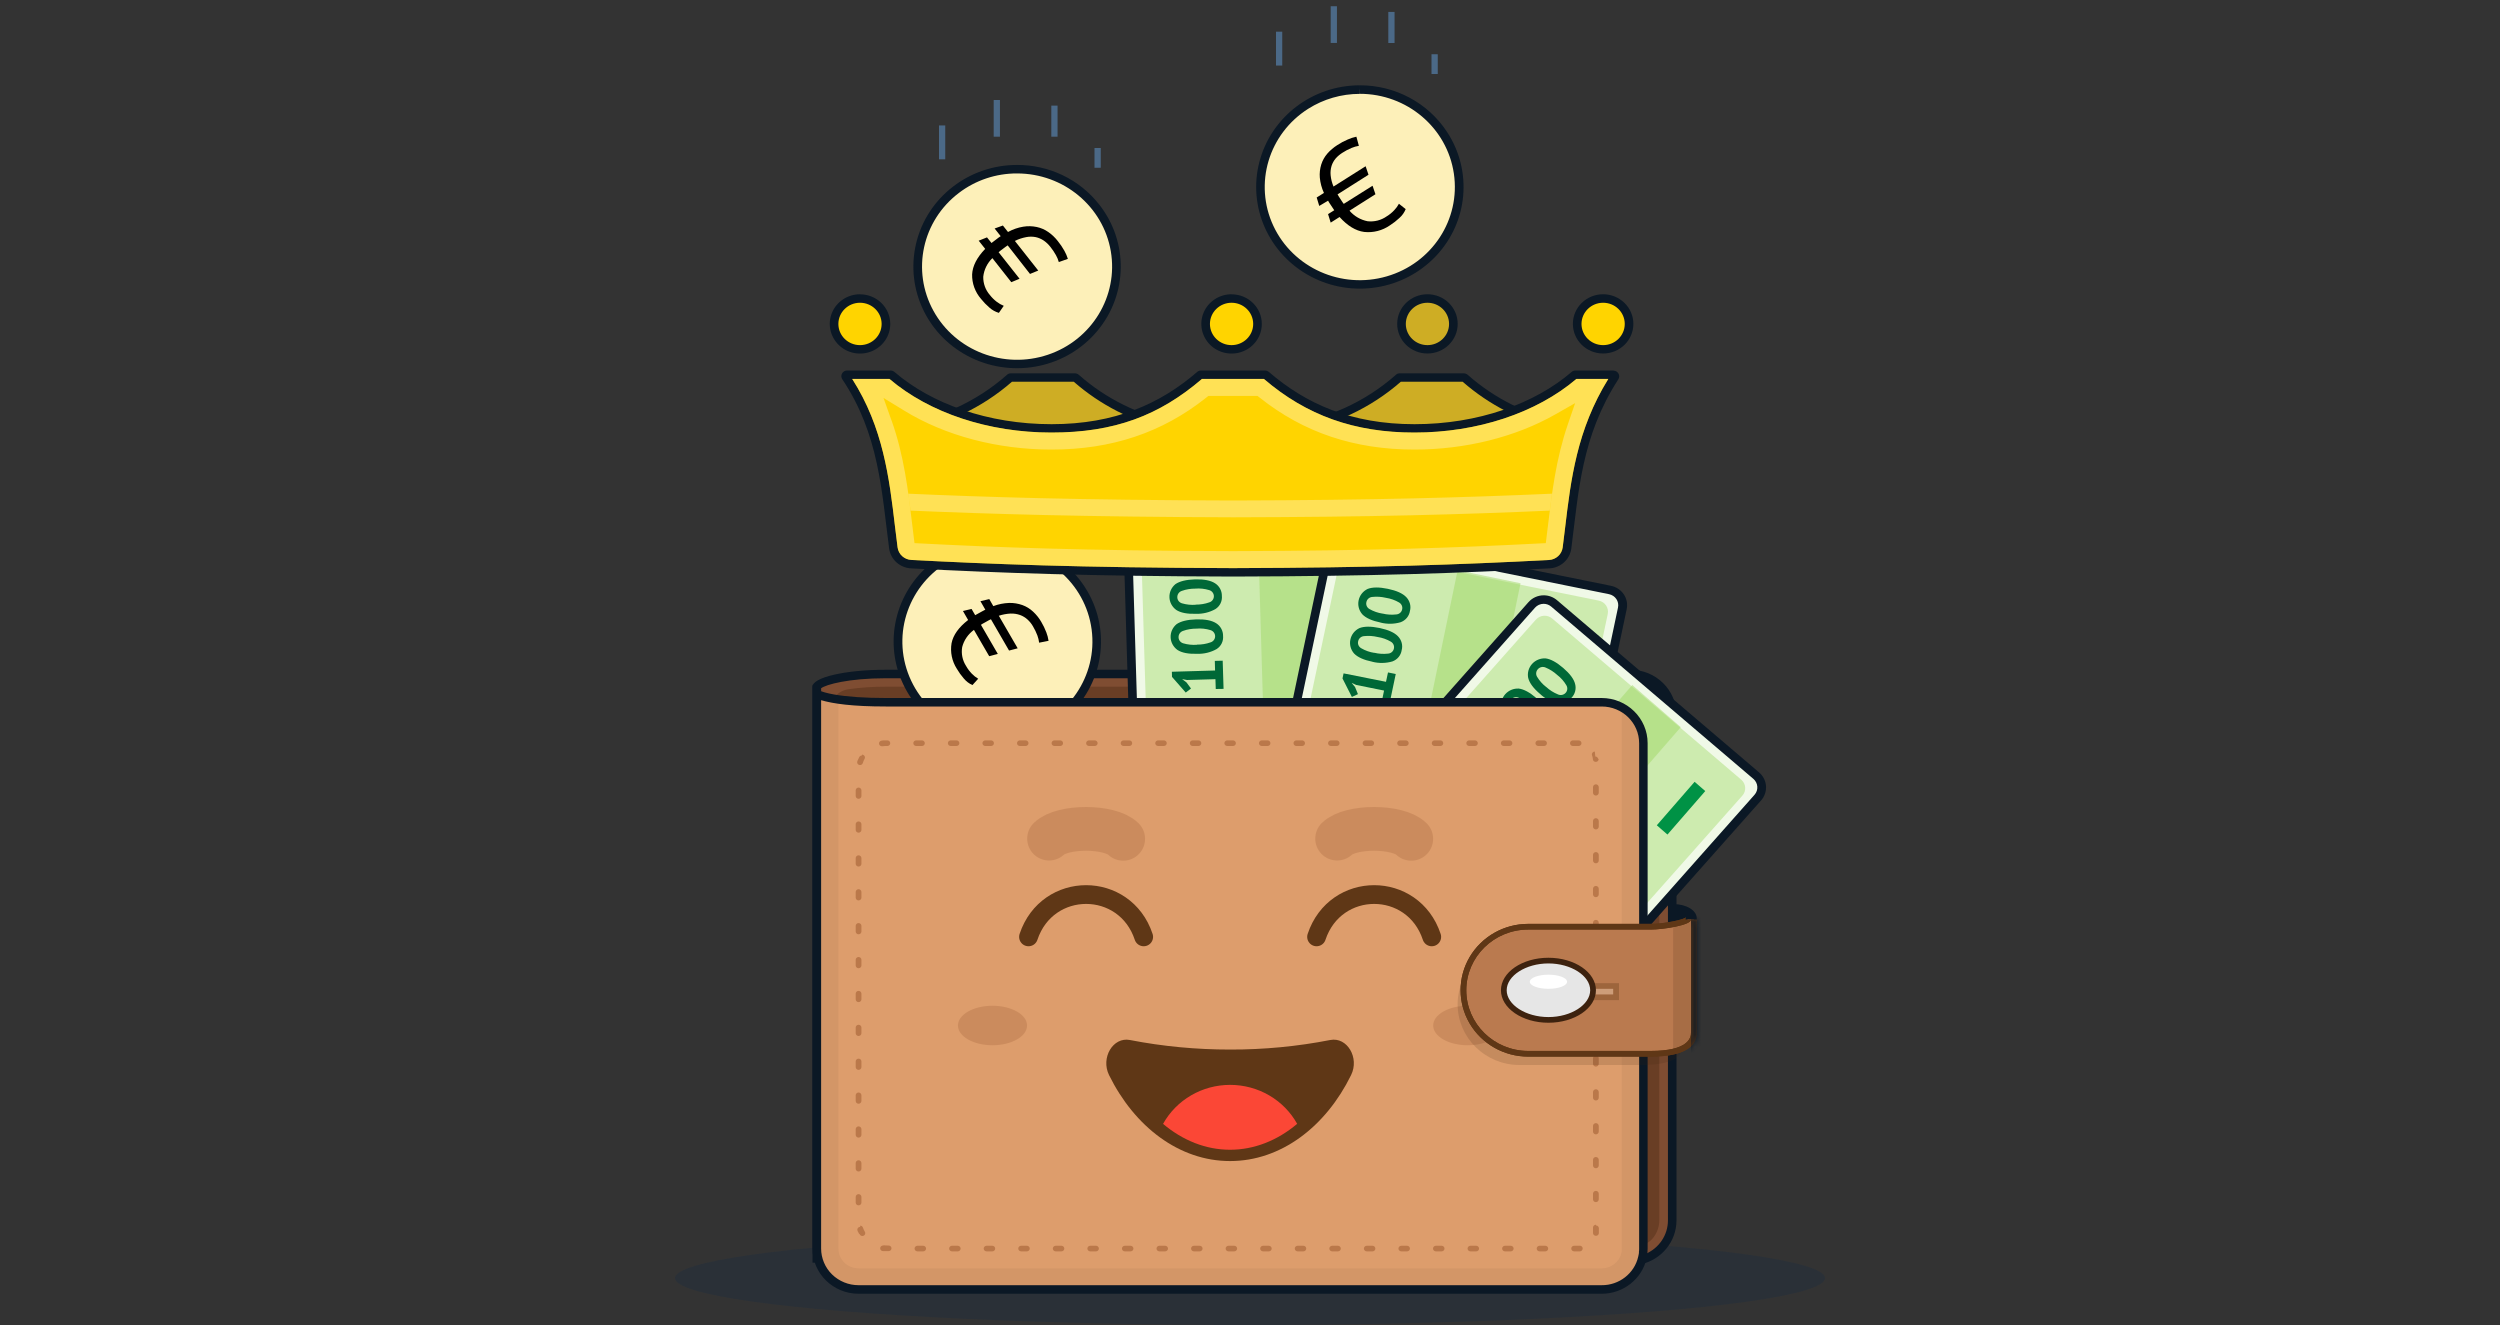 <?xml version="1.0" encoding="UTF-8"?><svg id="a" xmlns="http://www.w3.org/2000/svg" width="400" height="212" xmlns:xlink="http://www.w3.org/1999/xlink" viewBox="0 0 400 212"><rect x="0" y="0" width="400" height="212" fill="#333333" stroke="none"/><defs><mask id="bo" x="233.69" y="146.01" width="38.71" height="23.04" maskUnits="userSpaceOnUse"><g id="bp"><path id="bq" d="M270.56,147.14v18.07c0,.87-.46,2.94-6.45,2.94h-19.59c-5.47,0-9.91-4.35-9.91-9.71s4.44-9.71,9.91-9.71h19.59c2.04,0,6.45-.71,6.45-1.58ZM269.77,146.77c-.46.42-3.59,1.05-5.66,1.05h-19.59c-3.87,0-7.44,2.02-9.38,5.31-1.93,3.28-1.93,7.33,0,10.62,1.93,3.28,5.51,5.31,9.38,5.31h19.59c6.09,0,7.37-2.09,7.37-3.84v-18.07h-1.84c0-.14.04-.27.13-.37Z" style="fill:#fff; fill-rule:evenodd;"/></g></mask></defs><g id="b"><g id="c"><ellipse id="d" cx="200" cy="204.5" rx="92" ry="7.5" style="fill:rgba(28,44,63,.35);"/><g id="e"><path id="f" d="M267.79,144.66h-18.43v4.52h18.43c2.04,0,3.69-1.01,3.69-2.26s-1.65-2.26-3.69-2.26Z" style="fill:#0b1825;"/><path id="g" d="M130.69,201.35v-91.48c.12-.69,4.15-2.03,11.02-2.03h119.17c3.69,0,6.68,2.93,6.68,6.55v80.86c.01,2.7-1.68,5.13-4.25,6.1h-132.62Z" style="fill:#7f4d32;"/><path id="h" d="M260.88,108.52c3.31,0,5.99,2.63,5.99,5.87v80.86c.01,2.37-1.45,4.52-3.69,5.42h-131.8v-90.55c.77-.59,4.39-1.6,10.33-1.6h119.17ZM260.88,107.16h-119.17c-6.47,0-11.71,1.22-11.71,2.71v92.16h132.58c0,.09-.03.18-.06.26,3.35-.75,5.72-3.67,5.72-7.04v-80.86c0-3.99-3.3-7.23-7.37-7.23Z" style="fill:#0b1825;"/><g id="i" style="opacity:.3;"><path id="j" d="M136.27,198.64c-1.55,0-2.81-1.23-2.81-2.76v-82.22c0-1.36,1.02-2.51,2.39-2.71,1.94-.28,3.9-.41,5.87-.4h115.67c4.1,0,7.42,3.26,7.42,7.27v77.42c0,.94-.35,1.85-.99,2.56-.52.54-1.25.85-2.01.83h-125.53Z" style="fill:#361a06;"/><path id="k" d="M257.38,111.23c3.71,0,6.73,2.95,6.73,6.6v77.43c0,.78-.29,1.52-.81,2.11-.39.4-.93.62-1.49.61h-125.53c-1.17,0-2.12-.93-2.12-2.08v-82.22c0-1.03.76-1.9,1.8-2.06,1.91-.27,3.83-.4,5.76-.38h115.67,0ZM257.38,109.87h-115.67c-2-.01-4.01.13-5.99.41-1.7.26-2.95,1.7-2.95,3.39v82.22c0,1.9,1.57,3.43,3.5,3.43h125.53c.96.02,1.88-.37,2.53-1.06.75-.83,1.16-1.91,1.16-3.02v-77.43c0-2.11-.85-4.13-2.38-5.62-1.52-1.49-3.58-2.33-5.74-2.33h0Z" style="fill:#361a06;"/></g><g id="l"><path id="m" d="M185.61,175.47c-1.37,0-2.5-1.07-2.53-2.41l-2.55-84.42c-.04-1.37,1.06-2.52,2.46-2.56l42.91-1.24c1.37,0,2.5,1.07,2.53,2.41l2.55,84.44c.04,1.37-1.06,2.51-2.46,2.56l-42.91,1.22Z" style="fill:#f0f9e7;"/><path id="n" d="M225.91,85.48c1,0,1.81.78,1.84,1.75l2.55,84.44c.01.48-.17.94-.5,1.29-.34.35-.8.55-1.29.57l-42.86,1.24h-.06c-1,0-1.81-.78-1.84-1.75l-2.55-84.44c-.01-.48.17-.94.5-1.29.34-.35.8-.55,1.29-.57l42.86-1.24h.06ZM225.91,84.13h-.1l-42.86,1.24c-1.78.05-3.18,1.51-3.13,3.25l2.55,84.44c.05,1.71,1.48,3.07,3.23,3.07h.1l42.86-1.24c1.78-.05,3.18-1.51,3.13-3.25l-2.55-84.44c-.05-1.71-1.48-3.07-3.23-3.07Z" style="fill:#0b1825;"/><g id="o" style="opacity:.5;"><path d="M206.09,130.44c5.7.03,10.32,4.54,10.38,10.12.07,5.59-4.45,10.19-10.14,10.35h-.25c-5.7-.03-10.32-4.54-10.39-10.12-.07-5.59,4.45-10.19,10.14-10.36h.26ZM206.08,129.09h-.29c-6.46.17-11.58,5.4-11.5,11.73.08,6.33,5.32,11.43,11.78,11.46h.29c6.46-.17,11.58-5.4,11.5-11.73-.08-6.33-5.32-11.43-11.78-11.46Z" style="fill:#009245;"/><path d="M204.55,145.4v-.94c-.62-.07-1.21-.25-1.77-.52-.46-.22-.87-.53-1.22-.9-.32-.36-.57-.77-.72-1.22-.16-.47-.24-.96-.25-1.46-.02-.45,0-.91.06-1.36.05-.33.13-.66.24-.98l1.06.31c-.11.26-.18.54-.22.82-.05.38-.07.76-.06,1.14,0,.33.07.66.18.98.11.31.28.6.5.84.25.27.54.49.88.65.41.2.85.33,1.3.4l-.1-4.27.99.23.1,4.12c.09,0,.18,0,.28,0h.8c.08,0,.16,0,.24,0l-.09-3.82.99.23.08,3.46c.82-.12,1.57-.51,2.12-1.1.47-.6.71-1.36.65-2.11,0-.37-.06-.73-.16-1.08-.08-.29-.21-.57-.36-.83l.92-.33c.25.33.43.71.51,1.12.1.45.16.9.17,1.36.07,1.02-.24,2.03-.88,2.85-.61.74-1.6,1.22-2.94,1.45l.03,1.18-.99-.25v-.82h-1.03c-.1,0-.19,0-.29,0l.03,1.11-1.02-.26Z" style="fill:#009245;"/></g><path id="p" d="M182.65,89.92l.83,27.56,43.76-1.27-.83-27.56c-.01-.48-.22-.93-.58-1.26-.36-.33-.83-.51-1.32-.49l-40.09,1.16c-1.01.04-1.8.87-1.77,1.87Z" style="fill:#cdebaf;"/><rect id="q" x="201.77" y="87.41" width="10.49" height="29.36" transform="translate(-2.92 6.15) rotate(-1.69)" style="fill:#a0d967; isolation:isolate; opacity:.5;"/><rect id="r" x="186.34" y="165.6" width="41.02" height="1.81" transform="translate(-4.82 6.17) rotate(-1.69)" style="fill:#cdebaf;"/><polygon id="s" points="194.52 110.24 194.47 108.67 189.92 108.8 189.14 108.66 189.83 109.18 190.56 110.16 189.72 110.81 187.52 108.3 187.5 107.48 194.41 107.28 194.37 105.74 195.63 105.71 195.77 110.22 194.52 110.24" style="fill:#006837;"/><path id="t" d="M191.56,104.61c-1.41.04-2.47-.16-3.17-.62-.66-.48-1.07-1.23-1.09-2.03-.03-.81.33-1.58.96-2.1.67-.46,1.71-.72,3.14-.76,1.43-.04,2.49.17,3.19.62.7.44,1.11,1.21,1.1,2.02.08.84-.31,1.65-1.03,2.11-.94.53-2.01.79-3.1.76ZM191.52,103.14c.74,0,1.47-.11,2.16-.36.44-.13.74-.53.74-.98s-.3-.85-.74-.98c-.72-.22-1.49-.31-2.24-.24-.73,0-1.46.11-2.14.36-.45.14-.75.56-.73,1.03,0,.44.31.83.74.96.72.21,1.47.29,2.21.23Z" style="fill:#006837;"/><path id="u" d="M191.37,98.21c-1.41.04-2.47-.16-3.17-.62-.66-.48-1.07-1.23-1.09-2.03-.03-.81.33-1.58.96-2.1.67-.46,1.71-.72,3.14-.76s2.49.17,3.19.62c.7.44,1.11,1.21,1.1,2.02.08.84-.31,1.65-1.03,2.11-.94.53-2.01.79-3.1.76ZM191.32,96.74c.74,0,1.47-.11,2.16-.36.44-.13.74-.53.74-.98s-.3-.85-.74-.98c-.72-.22-1.49-.31-2.24-.24-.73,0-1.46.11-2.14.36-.45.14-.75.56-.73,1.03,0,.44.31.83.74.96.72.21,1.47.29,2.21.23Z" style="fill:#006837;"/><rect id="v" x="219.48" y="92.06" width="2.26" height="9.22" transform="translate(-2.75 6.55) rotate(-1.69)" style="fill:#009245;"/><path id="w" d="M239.63,182.05c-.17,0-.35-.02-.52-.05l-41.96-8.51c-1.37-.28-2.25-1.59-1.97-2.94l17.46-82.72c.28-1.34,1.62-2.21,3-1.93l41.97,8.51c1.37.28,2.25,1.59,1.97,2.94l-17.46,82.72c-.25,1.15-1.28,1.98-2.48,1.98Z" style="fill:#f0f9e7;"/><path id="x" d="M215.11,86.52c.13,0,.25.01.37.04l41.97,8.51c.48.1.9.38,1.17.78.27.4.36.89.26,1.36l-17.46,82.72c-.1.47-.38.88-.79,1.15-.41.26-.91.36-1.39.26l-41.97-8.51c-.48-.1-.9-.38-1.17-.78-.27-.4-.36-.89-.26-1.36l17.46-82.72c.18-.84.93-1.44,1.8-1.44h0ZM215.11,85.16c-1.53,0-2.85,1.05-3.16,2.52l-17.43,82.72c-.36,1.71.76,3.38,2.51,3.74l41.97,8.51c1.74.35,3.45-.75,3.81-2.46l17.46-82.72c.36-1.71-.76-3.38-2.51-3.74l-41.97-8.51c-.22-.04-.43-.07-.65-.07h-.02Z" style="fill:#0b1825;"/><g id="y" style="opacity:.5;"><path d="M225.18,132.67v1.36c4,0,7.65,2.22,9.4,5.75,1.75,3.52,1.31,7.71-1.16,10.8-2.46,3.09-6.5,4.53-10.41,3.71-5.64-1.18-9.24-6.62-8.04-12.15,1.04-4.71,5.28-8.08,10.2-8.11v-1.36h0ZM225.18,132.67c-6.3,0-11.49,4.83-11.83,10.99-.33,6.16,4.31,11.5,10.57,12.16,6.26.65,11.95-3.62,12.94-9.71.99-6.09-3.05-11.89-9.21-13.18-.81-.17-1.64-.26-2.47-.26Z" style="fill:#009245;"/><path d="M222.59,148.51l.2-.9c-.58-.21-1.12-.51-1.6-.9-.39-.33-.72-.72-.97-1.17-.23-.42-.36-.88-.41-1.36-.04-.49-.01-.99.1-1.47.09-.44.22-.87.38-1.28.12-.32.28-.62.46-.9l.96.53c-.17.23-.3.48-.41.75-.14.35-.25.72-.33,1.09-.07.33-.09.66-.06.99.03.33.13.65.29.94.18.32.42.6.7.83.35.28.75.52,1.17.69l.92-4.18.92.45-.88,4.03c.09.03.18.05.27.07l.53.11.25.05c.08.02.16.03.24.04l.81-3.74.92.45-.73,3.38c.82.07,1.64-.14,2.33-.59.61-.48,1.01-1.16,1.13-1.91.08-.36.11-.72.1-1.09-.01-.31-.06-.61-.16-.9l.99-.1c.17.38.24.79.23,1.2,0,.46-.06.91-.16,1.36-.17,1.01-.72,1.93-1.53,2.57-.77.58-1.85.83-3.23.75l-.25,1.16-.92-.45.18-.8-.73-.15-.28-.06c-.09-.02-.19-.04-.28-.07l-.24,1.08-.91-.47Z" style="fill:#009245;"/></g><path id="z" d="M214.38,89.55l-5.7,26.99,42.86,8.69,5.7-26.99c.1-.47,0-.96-.26-1.36-.27-.4-.69-.68-1.17-.78l-39.26-7.96c-.99-.19-1.96.44-2.16,1.4Z" style="fill:#cdebaf;"/><rect id="aa" x="220.24" y="101.8" width="29.95" height="10.28" transform="translate(82.84 315.61) rotate(-78.31)" style="fill:#a0d967; isolation:isolate; opacity:.5;"/><rect id="ab" x="218.94" y="149.46" width="1.84" height="40.21" transform="translate(9.27 350.5) rotate(-78.31)" style="fill:#cdebaf;"/><polygon id="ac" points="221.13 112.03 221.45 110.49 216.99 109.59 216.26 109.26 216.81 109.93 217.27 111.06 216.3 111.51 214.8 108.55 214.97 107.74 221.76 109.09 222.08 107.59 223.32 107.84 222.39 112.26 221.13 112.03" style="fill:#006837;"/><path id="ad" d="M219.59,105.88c-1.38-.28-2.36-.72-2.94-1.32-.54-.62-.76-1.44-.59-2.23.16-.79.69-1.47,1.44-1.83.76-.3,1.83-.31,3.23-.02,1.39.29,2.38.73,2.95,1.33.57.59.8,1.43.59,2.21-.12.83-.69,1.52-1.49,1.81-1.03.3-2.13.32-3.18.06ZM219.89,104.44c.71.18,1.46.22,2.19.14.46-.03.84-.35.94-.79.11-.44-.09-.89-.48-1.12-.65-.38-1.37-.64-2.12-.75-.71-.17-1.44-.22-2.17-.14-.47.03-.87.38-.95.84-.1.43.1.88.5,1.1.65.38,1.36.63,2.1.74h0Z" style="fill:#006837;"/><path id="ae" d="M220.91,99.61c-1.38-.28-2.36-.72-2.94-1.32-.54-.62-.76-1.44-.59-2.23.16-.79.69-1.47,1.44-1.83.76-.3,1.83-.31,3.23-.02,1.39.29,2.38.73,2.95,1.33.57.59.8,1.43.59,2.21-.12.83-.7,1.52-1.5,1.81-1.03.3-2.13.32-3.18.06ZM221.21,98.17c.71.18,1.46.22,2.19.14.46-.03.84-.35.94-.79.11-.44-.09-.89-.48-1.12-.65-.38-1.37-.64-2.12-.75-.71-.17-1.44-.22-2.17-.14-.47.03-.87.38-.95.84-.1.43.1.88.5,1.1.65.37,1.36.62,2.1.73Z" style="fill:#006837;"/><rect id="af" x="245.1" y="103.62" width="9.22" height="2.26" transform="translate(96.54 328.05) rotate(-78.31)" style="fill:#009245;"/><path id="ag" d="M222.8,192.21c-.61,0-1.2-.22-1.66-.61l-32.34-27.56c-1.05-.9-1.17-2.47-.25-3.51l56.54-63.77c.44-.5,1.07-.8,1.74-.85.67-.05,1.33.17,1.84.6l32.34,27.56c.51.43.82,1.04.87,1.7.05.66-.18,1.31-.62,1.8l-56.54,63.77c-.48.54-1.18.85-1.91.85Z" style="fill:#f0f9e7;"/><path id="ah" d="M246.99,96.61c.44,0,.87.16,1.21.45l32.34,27.56c.77.66.85,1.8.18,2.55l-56.54,63.75c-.67.75-1.83.83-2.6.18l-32.34-27.56c-.77-.66-.85-1.8-.18-2.55l56.54-63.76c.35-.39.85-.62,1.38-.62h0ZM246.99,95.25c-.93,0-1.82.4-2.43,1.09l-56.54,63.75c-.56.63-.84,1.46-.78,2.3.06.84.46,1.62,1.1,2.17l32.34,27.56c.65.55,1.49.83,2.34.77.85-.06,1.65-.45,2.21-1.08l56.55-63.75c.56-.63.84-1.46.78-2.3s-.46-1.62-1.1-2.17l-32.34-27.56c-.59-.5-1.34-.78-2.12-.78h-.01Z" style="fill:#0b1825;"/><g id="ai" style="opacity:.5;"><path d="M227.85,141.79c4.92,0,9.18,3.36,10.22,8.08,1.04,4.72-1.42,9.5-5.91,11.49s-9.78.64-12.71-3.24c-2.93-3.88-2.69-9.24.56-12.86,1.98-2.21,4.83-3.47,7.83-3.47ZM227.85,140.43c-5.72,0-10.62,4-11.65,9.51-1.03,5.51,2.11,10.96,7.46,12.94,5.35,1.98,11.37-.07,14.32-4.87,2.95-4.8,1.97-10.98-2.32-14.68-2.16-1.86-4.93-2.89-7.81-2.89Z" style="fill:#009245;"/><path d="M223.45,154.48l.63-.7c-.4-.46-.71-.99-.92-1.56-.18-.48-.27-.98-.26-1.49.01-.48.12-.94.32-1.38.21-.45.49-.87.82-1.24.3-.34.62-.65.97-.94.26-.21.55-.4.85-.56l.56.93c-.26.12-.51.27-.73.45-.3.24-.58.51-.83.8-.23.25-.41.53-.55.84-.14.3-.21.62-.22.95,0,.36.06.72.19,1.06.16.41.37.8.64,1.16l2.88-3.21.57.83-2.77,3.09c.06.07.13.13.2.19l.41.35.19.16c.06.05.12.1.19.14l2.57-2.87.57.83-2.33,2.59c.68.45,1.49.66,2.3.6.77-.13,1.46-.53,1.94-1.12.25-.27.46-.58.63-.9.14-.27.25-.56.31-.85l.92.38c-.04.41-.18.81-.4,1.16-.23.39-.5.76-.81,1.11-.65.8-1.59,1.34-2.62,1.51-.96.13-2.02-.17-3.17-.9l-.8.9-.54-.84.55-.61-.56-.48-.21-.19c-.07-.06-.14-.13-.2-.19l-.74.84-.56-.84Z" style="fill:#009245;"/></g><path id="aj" d="M245.74,99.14l-18.43,20.78,33.04,28.16,18.43-20.78c.67-.75.59-1.89-.18-2.55l-30.25-25.79c-.37-.32-.85-.47-1.34-.44-.49.03-.94.26-1.26.62Z" style="fill:#cdebaf;"/><rect id="ak" x="240.25" y="119.13" width="29.95" height="10.28" transform="translate(-6.01 235.37) rotate(-49)" style="fill:#a0d967; isolation:isolate; opacity:.5;"/><rect id="al" x="209.64" y="151.4" width="1.84" height="40.21" transform="translate(-57.01 217.9) rotate(-49)" style="fill:#cdebaf;"/><polygon id="am" points="240.4 121.96 241.45 120.78 238.02 117.85 237.56 117.22 237.71 118.06 237.57 119.28 236.5 119.19 236.62 115.88 237.17 115.26 242.41 119.72 243.44 118.56 244.4 119.37 241.38 122.77 240.4 121.96" style="fill:#006837;"/><path id="an" d="M242.13,115.86c-1.07-.9-1.7-1.76-1.9-2.57-.16-.79.07-1.61.61-2.22s1.34-.94,2.16-.9c.81.1,1.76.61,2.83,1.53s1.72,1.78,1.91,2.58c.21.79-.02,1.62-.59,2.21-.52.67-1.37,1-2.21.87-1.06-.24-2.03-.76-2.81-1.5ZM243.11,114.76c.54.5,1.16.89,1.84,1.17.42.21.92.12,1.24-.21s.38-.83.14-1.23c-.38-.65-.88-1.21-1.48-1.67-.54-.49-1.16-.89-1.84-1.17-.43-.2-.94-.09-1.25.27-.3.33-.35.82-.12,1.2.38.63.87,1.19,1.46,1.64h0Z" style="fill:#006837;"/><path id="ao" d="M246.41,111.03c-1.07-.9-1.7-1.76-1.9-2.57-.16-.79.07-1.61.61-2.22.54-.61,1.34-.94,2.16-.9.81.1,1.76.61,2.83,1.53s1.72,1.78,1.91,2.58c.21.79-.02,1.62-.59,2.21-.52.67-1.37,1-2.21.87-1.06-.24-2.03-.76-2.81-1.5ZM247.4,109.92c.54.5,1.16.89,1.84,1.17.42.21.92.12,1.24-.21s.38-.83.14-1.23c-.38-.65-.88-1.21-1.48-1.67-.54-.49-1.16-.89-1.84-1.17-.43-.2-.94-.09-1.25.27-.3.33-.35.82-.12,1.2.38.63.87,1.19,1.46,1.64Z" style="fill:#006837;"/><rect id="ap" x="264.35" y="128.18" width="9.22" height="2.26" transform="translate(-5.08 247.46) rotate(-49)" style="fill:#009245;"/></g><g id="aq"><path id="ar" d="M159.59,118.25c-8,0-14.76-5.8-15.79-13.57-1.04-7.77,3.97-15.09,11.7-17.1,7.73-2.01,15.78,1.92,18.8,9.18,3.02,7.26.08,15.59-6.87,19.45-2.39,1.33-5.09,2.03-7.83,2.03Z" style="fill:#fdf0b9;"/><path id="as" d="M159.56,86.38v1.36c7.64-.01,14.11,5.54,15.1,12.97s-3.79,14.43-11.18,16.35-15.08-1.83-17.97-8.77c-2.89-6.94-.08-14.9,6.56-18.6,2.28-1.27,4.87-1.94,7.49-1.95v-1.36ZM159.56,86.38c-7.5,0-14.06,4.94-16.01,12.04-1.95,7.1,1.2,14.59,7.68,18.29,6.48,3.69,14.68,2.67,20.01-2.5,5.33-5.17,6.46-13.2,2.76-19.59-2.94-5.11-8.46-8.26-14.44-8.24Z" style="fill:#0b1825;"/><path id="at" d="M158.27,95.83l.66,1.15c.81-.31,1.67-.48,2.53-.51.72-.02,1.44.1,2.12.34.64.23,1.22.59,1.71,1.05.51.47.95,1.02,1.3,1.62.32.54.6,1.11.82,1.69.17.44.29.89.36,1.36l-1.51.3c-.05-.4-.14-.79-.28-1.16-.19-.5-.42-.98-.7-1.45-.23-.41-.53-.78-.88-1.1-.34-.31-.75-.56-1.19-.72-.49-.17-1-.25-1.52-.23-.64.03-1.27.15-1.88.35l3.02,5.21-1.38.36-2.9-5.01c-.12.05-.23.1-.35.17l-.66.37-.31.17c-.1.05-.19.11-.28.18l2.7,4.66-1.38.36-2.44-4.21c-.93.68-1.6,1.65-1.88,2.75-.18,1.05.04,2.13.63,3.04.25.45.56.86.92,1.23.3.31.64.58,1.01.8l-.92,1.01c-.54-.24-1.01-.6-1.38-1.05-.42-.48-.8-1.01-1.12-1.56-.78-1.22-1.08-2.67-.84-4.09.26-1.31,1.15-2.55,2.65-3.71l-.83-1.44,1.38-.33.58,1,.92-.51.35-.19c.12-.06.23-.12.35-.18l-.78-1.36,1.39-.33Z"/></g><path id="au" d="M137.37,206.32c-3.69,0-6.68-2.93-6.68-6.55v-88.75c2.27,1.07,6.91,1.36,11.02,1.36h114.56c3.68,0,6.66,2.92,6.68,6.53v80.86c0,.19,0,.38-.03.56v.17c0,.15-.04.29-.06.45s-.04.2-.06.31c-.7,2.98-3.41,5.08-6.53,5.06h-118.9Z" style="fill:#dd9d6c;"/><path id="av" d="M131.38,112.03c1.88.56,5.03,1.01,10.33,1.01h114.56c3.31,0,5.99,2.63,5.99,5.87v80.86c0,.18,0,.36-.03.5v.16c0,.12-.04.25-.06.37-.02.12-.04.19-.06.28-.61,2.67-3.05,4.57-5.84,4.55h-118.9c-1.59,0-3.11-.62-4.24-1.72-1.12-1.1-1.75-2.6-1.75-4.15v-87.74ZM130,109.42v90.35c0,3.99,3.3,7.23,7.37,7.23h118.9c3.43,0,6.41-2.33,7.18-5.61.03-.11.05-.23.07-.34.02-.11.06-.31.07-.45v-.19c0-.21.03-.41.03-.62v-80.88c0-3.99-3.3-7.23-7.37-7.23h-114.54c-6.47,0-11.71-.76-11.71-2.26Z" style="fill:#0b1825;"/><g id="aw" style="opacity:.05;"><path id="ax" d="M137.37,205.64c-3.31,0-5.99-2.63-5.99-5.87v-87.74c.9.26,1.83.44,2.77.56v87.19c0,1.75,1.44,3.16,3.23,3.16h118.9c1.5,0,2.8-1.01,3.14-2.44,0-.05.02-.11.03-.17,0-.06,0-.09.03-.16v-86.21c1.73,1.07,2.79,2.94,2.79,4.95v80.86c0,.17,0,.34-.03.51v.14c0,.14-.04.27-.06.39s-.04.18-.06.28c-.62,2.68-3.05,4.57-5.85,4.55h-118.9Z"/></g><path id="ay" d="M252.58,118.46h-.92c-.25,0-.46.2-.46.45s.21.45.46.45h.92c.25,0,.46-.2.46-.45s-.21-.45-.46-.45ZM247.05,118.46h-.92c-.25,0-.46.2-.46.45s.21.45.46.45h.92c.25,0,.46-.2.46-.45s-.21-.45-.46-.45ZM241.52,118.46h-.92c-.25,0-.46.2-.46.45s.21.45.46.45h.92c.25,0,.46-.2.46-.45s-.21-.45-.46-.45ZM235.99,118.46h-.92c-.25,0-.46.2-.46.45s.21.45.46.45h.92c.25,0,.46-.2.46-.45s-.21-.45-.46-.45ZM230.46,118.46h-.92c-.25,0-.46.2-.46.45s.21.45.46.45h.92c.25,0,.46-.2.46-.45s-.21-.45-.46-.45ZM224.93,118.46h-.92c-.25,0-.46.2-.46.45s.21.45.46.45h.92c.25,0,.46-.2.46-.45s-.21-.45-.46-.45ZM219.4,118.46h-.92c-.25,0-.46.2-.46.45s.21.45.46.45h.92c.25,0,.46-.2.46-.45s-.21-.45-.46-.45ZM213.87,118.46h-.92c-.25,0-.46.2-.46.45s.21.45.46.45h.92c.25,0,.46-.2.46-.45s-.21-.45-.46-.45ZM208.34,118.46h-.92c-.25,0-.46.2-.46.45s.21.45.46.45h.92c.25,0,.46-.2.46-.45s-.21-.45-.46-.45ZM202.81,118.46h-.92c-.25,0-.46.2-.46.45s.21.45.46.45h.92c.25,0,.46-.2.46-.45s-.21-.45-.46-.45ZM197.28,118.46h-.92c-.25,0-.46.2-.46.45s.21.45.46.45h.92c.25,0,.46-.2.46-.45s-.21-.45-.46-.45ZM191.75,118.46h-.92c-.25,0-.46.2-.46.45s.21.45.46.45h.92c.25,0,.46-.2.46-.45s-.21-.45-.46-.45ZM186.22,118.46h-.92c-.25,0-.46.2-.46.45s.21.45.46.45h.92c.25,0,.46-.2.46-.45s-.21-.45-.46-.45ZM180.69,118.46h-.92c-.25,0-.46.2-.46.45s.21.45.46.45h.92c.25,0,.46-.2.46-.45s-.21-.45-.46-.45ZM175.16,118.46h-.92c-.25,0-.46.2-.46.45s.21.45.46.45h.92c.25,0,.46-.2.46-.45s-.21-.45-.46-.45ZM169.63,118.46h-.92c-.25,0-.46.2-.46.45s.21.45.46.45h.92c.25,0,.46-.2.46-.45s-.21-.45-.46-.45ZM164.1,118.46h-.92c-.25,0-.46.2-.46.45s.21.45.46.45h.92c.25,0,.46-.2.46-.45s-.21-.45-.46-.45ZM158.57,118.46h-.92c-.25,0-.46.2-.46.45s.21.45.46.45h.92c.25,0,.46-.2.46-.45s-.21-.45-.46-.45ZM153.04,118.46h-.92c-.25,0-.46.2-.46.45s.21.45.46.45h.92c.25,0,.46-.2.46-.45s-.21-.45-.46-.45ZM147.51,118.46h-.92c-.25,0-.46.2-.46.45s.21.45.46.45h.92c.25,0,.46-.2.46-.45s-.21-.45-.46-.45ZM141.98,118.46h-.66l-.26.04c-.25.02-.44.24-.42.49.02.25.25.43.5.41h.08c.25-.04.5-.05.76-.04.25,0,.46-.2.46-.45s-.21-.45-.46-.45ZM137.89,120.89c-.17,0-.33.09-.41.24-.09.17-.17.34-.24.51v.03h-.03v.03l-.04.11c-.05.16-.02.33.09.45.11.12.28.17.45.14.16-.04.29-.16.34-.32.07-.24.17-.46.29-.68.07-.14.07-.31-.02-.44s-.23-.22-.39-.22l-.05.15ZM137.37,126.01c-.25,0-.46.2-.46.45v.9c0,.25.21.45.46.45s.46-.2.46-.45v-.9c0-.25-.21-.45-.46-.45ZM137.37,131.43c-.25,0-.46.2-.46.45v.9c0,.25.21.45.46.45s.46-.2.46-.45v-.9c0-.25-.21-.45-.46-.45ZM137.37,136.85c-.25,0-.46.2-.46.45v.9c0,.25.21.45.46.45s.46-.2.46-.45v-.9c0-.25-.21-.45-.46-.45ZM137.37,142.27c-.25,0-.46.2-.46.45v.9c0,.25.21.45.46.45s.46-.2.46-.45v-.9c0-.25-.21-.45-.46-.45ZM137.37,147.69c-.25,0-.46.2-.46.45v.9c0,.25.21.45.46.45s.46-.2.46-.45v-.9c0-.25-.21-.45-.46-.45ZM137.37,153.12c-.25,0-.46.2-.46.45v.9c0,.25.21.45.46.45s.46-.2.46-.45v-.9c0-.25-.21-.45-.46-.45ZM137.37,158.54c-.25,0-.46.2-.46.45v.9c0,.25.21.45.46.45s.46-.2.46-.45v-.9c0-.25-.21-.45-.46-.45ZM137.37,163.96c-.25,0-.46.2-.46.45v.9c0,.25.21.45.46.45s.46-.2.46-.45v-.9c0-.25-.21-.45-.46-.45ZM137.37,169.38c-.25,0-.46.2-.46.45v.9c0,.25.21.45.46.45s.46-.2.46-.45v-.9c0-.25-.21-.45-.46-.45ZM137.37,174.8c-.25,0-.46.2-.46.45v.9c0,.25.21.45.46.45s.46-.2.46-.45v-.9c0-.25-.21-.45-.46-.45ZM137.37,180.22c-.25,0-.46.2-.46.45v.9c0,.25.21.45.46.45s.46-.2.46-.45v-.9c0-.25-.21-.45-.46-.45ZM137.37,185.64c-.25,0-.46.2-.46.45v.9c0,.25.21.45.46.45s.46-.2.46-.45v-.9c0-.25-.21-.45-.46-.45ZM137.37,191.06c-.25,0-.46.2-.46.45v.9c0,.25.21.45.46.45s.46-.2.46-.45v-.9c0-.25-.21-.45-.46-.45ZM137.63,196.3c-.15,0-.29.07-.37.19-.09.12-.11.27-.06.41l.07.19h.02c.05.11.1.23.16.33h.06l.06.1c.08.15.23.24.4.24.17,0,.33-.09.41-.23.08-.14.08-.32-.01-.46-.12-.21-.23-.44-.31-.67-.06-.18-.24-.3-.43-.3v.19ZM141.32,199.28c-.25-.02-.48.17-.49.42-.02.25.17.47.43.48h.92c.25,0,.46-.2.46-.45s-.21-.45-.46-.45h-.19c-.2,0-.39-.01-.59-.04l-.07.04ZM147.71,199.32h-.92c-.25,0-.46.2-.46.45s.21.45.46.45h.92c.25,0,.46-.2.46-.45s-.21-.45-.46-.45ZM153.24,199.32h-.92c-.25,0-.46.2-.46.45s.21.45.46.45h.92c.25,0,.46-.2.46-.45s-.21-.45-.46-.45ZM158.77,199.32h-.92c-.25,0-.46.2-.46.45s.21.45.46.45h.92c.25,0,.46-.2.46-.45s-.21-.45-.46-.45ZM164.3,199.32h-.92c-.25,0-.46.2-.46.45s.21.45.46.45h.92c.25,0,.46-.2.46-.45s-.21-.45-.46-.45ZM169.83,199.32h-.92c-.25,0-.46.2-.46.45s.21.45.46.45h.92c.25,0,.46-.2.46-.45s-.21-.45-.46-.45ZM175.36,199.32h-.92c-.25,0-.46.2-.46.45s.21.45.46.45h.92c.25,0,.46-.2.46-.45s-.21-.45-.46-.45ZM180.89,199.32h-.92c-.25,0-.46.2-.46.45s.21.45.46.45h.92c.25,0,.46-.2.46-.45s-.21-.45-.46-.45ZM186.42,199.32h-.92c-.25,0-.46.2-.46.45s.21.45.46.45h.92c.25,0,.46-.2.46-.45s-.21-.45-.46-.45ZM191.95,199.32h-.92c-.25,0-.46.2-.46.45s.21.45.46.45h.92c.25,0,.46-.2.46-.45s-.21-.45-.46-.45ZM197.48,199.32h-.92c-.25,0-.46.2-.46.45s.21.45.46.45h.92c.25,0,.46-.2.46-.45s-.21-.45-.46-.45ZM203.01,199.32h-.92c-.25,0-.46.2-.46.45s.21.45.46.45h.92c.25,0,.46-.2.46-.45s-.21-.45-.46-.45ZM208.54,199.32h-.92c-.25,0-.46.2-.46.45s.21.45.46.45h.92c.25,0,.46-.2.46-.45s-.21-.45-.46-.45ZM214.07,199.32h-.92c-.25,0-.46.2-.46.45s.21.45.46.45h.92c.25,0,.46-.2.46-.45s-.21-.45-.46-.45ZM219.6,199.32h-.92c-.25,0-.46.2-.46.45s.21.45.46.45h.92c.25,0,.46-.2.46-.45s-.21-.45-.46-.45ZM225.13,199.32h-.92c-.25,0-.46.2-.46.45s.21.45.46.45h.92c.25,0,.46-.2.46-.45s-.21-.45-.46-.45ZM230.66,199.32h-.92c-.25,0-.46.2-.46.45s.21.45.46.45h.92c.25,0,.46-.2.46-.45s-.21-.45-.46-.45ZM236.19,199.32h-.92c-.25,0-.46.2-.46.45s.21.45.46.45h.92c.25,0,.46-.2.46-.45s-.21-.45-.46-.45ZM241.72,199.32h-.92c-.25,0-.46.2-.46.45s.21.45.46.45h.92c.25,0,.46-.2.46-.45s-.21-.45-.46-.45ZM247.25,199.32h-.92c-.25,0-.46.2-.46.45s.21.45.46.45h.92c.25,0,.46-.2.46-.45s-.21-.45-.46-.45ZM252.75,199.32h-.89c-.25,0-.46.2-.46.45s.21.45.46.45h.92c.25,0,.45-.22.45-.47,0-.25-.22-.45-.47-.44ZM255.34,195.96c-.25,0-.46.2-.46.45v.83c-.01.12.03.24.11.33s.19.15.32.16h.05c.24,0,.44-.18.46-.42v-.79c0-.25-.21-.45-.46-.45v-.11ZM255.34,190.54c-.25,0-.46.2-.46.45v.9c0,.25.21.45.46.45s.46-.2.46-.45v-.9c0-.25-.21-.45-.46-.45ZM255.34,185.12c-.25,0-.46.2-.46.45v.9c0,.25.21.45.46.45s.46-.2.46-.45v-.9c0-.25-.21-.45-.46-.45ZM255.34,179.7c-.25,0-.46.2-.46.45v.9c0,.25.21.45.46.45s.46-.2.46-.45v-.9c0-.25-.21-.45-.46-.45ZM255.34,174.28c-.25,0-.46.2-.46.45v.9c0,.25.21.45.46.45s.46-.2.46-.45v-.9c0-.25-.21-.45-.46-.45ZM255.34,168.86c-.25,0-.46.2-.46.45v.9c0,.25.21.45.46.45s.46-.2.46-.45v-.9c0-.25-.21-.45-.46-.45ZM255.34,163.44c-.25,0-.46.2-.46.45v.9c0,.25.21.45.46.45s.46-.2.46-.45v-.9c0-.25-.21-.45-.46-.45ZM255.34,158.02c-.25,0-.46.2-.46.45v.9c0,.25.21.45.46.45s.46-.2.46-.45v-.9c0-.25-.21-.45-.46-.45ZM255.34,152.6c-.25,0-.46.2-.46.45v.9c0,.25.21.45.46.45s.46-.2.46-.45v-.9c0-.25-.21-.45-.46-.45ZM255.34,147.18c-.25,0-.46.2-.46.45v.9c0,.25.21.45.46.45s.46-.2.46-.45v-.9c0-.25-.21-.45-.46-.45ZM255.34,141.75c-.25,0-.46.2-.46.45v.9c0,.25.21.45.46.45s.46-.2.46-.45v-.9c0-.25-.21-.45-.46-.45ZM255.34,136.33c-.25,0-.46.2-.46.45v.9c0,.25.21.45.46.45s.46-.2.46-.45v-.9c0-.25-.21-.45-.46-.45ZM255.34,130.91c-.25,0-.46.2-.46.45v.9c0,.25.21.45.46.45s.46-.2.46-.45v-.9c0-.25-.21-.45-.46-.45ZM255.34,125.49c-.25,0-.46.2-.46.45v.9c0,.25.21.45.46.45s.46-.2.46-.45v-.9c0-.25-.21-.45-.46-.45ZM255.17,120.25c-.15,0-.29.07-.38.19s-.11.27-.06.41c.07.2.12.41.13.63.01.24.22.43.46.42h.03c.12,0,.24-.06.32-.15.08-.09.12-.21.12-.33h-.08l-.03-.08c-.07-.18-.24-.3-.43-.3l-.08-.8Z" style="fill:#ba784a;"/><path id="az" d="M164.56,149.9c3.01-9.03,15.43-9.03,18.43,0" style="fill:none; stroke:#5f3716; stroke-linecap:round; stroke-width:3px;"/><path id="ba" d="M210.65,149.9c3.01-9.03,15.43-9.03,18.43,0" style="fill:none; stroke:#5f3716; stroke-linecap:round; stroke-width:3px;"/><path id="bb" d="M179.71,134.21c-2.14-2.11-9.71-2.12-11.86-.03" style="fill:none; isolation:isolate; opacity:.5; stroke:#ba7a4f; stroke-linecap:round; stroke-width:7px;"/><path id="bc" d="M225.8,134.21c-2.14-2.11-9.71-2.12-11.86-.03" style="fill:none; isolation:isolate; opacity:.5; stroke:#ba7a4f; stroke-linecap:round; stroke-width:7px;"/><path id="bd" d="M196.82,167.93c-5.39,0-10.76-.5-16.04-1.53-2.69-.53-4.7,2.84-3.33,5.62,4.08,8.27,11.23,13.75,19.36,13.75s15.3-5.48,19.36-13.75c1.38-2.78-.64-6.15-3.33-5.62-5.27,1.03-10.63,1.54-16.01,1.53Z" style="fill:#5f3716;"/><path id="be" d="M207.55,179.82c-2.14-3.85-6.25-6.24-10.73-6.24s-8.59,2.39-10.73,6.24c3.17,2.67,6.87,4.14,10.72,4.14s7.56-1.47,10.73-4.14Z" style="fill:#fb4736;"/><ellipse id="bf" cx="158.8" cy="164.08" rx="5.53" ry="3.16" style="fill:#ba7a4f; isolation:isolate; opacity:.5;"/><ellipse id="bg" cx="234.84" cy="164.08" rx="5.53" ry="3.16" style="fill:#ba7a4f; isolation:isolate; opacity:.5;"/><g id="bh" style="opacity:.15;"><path id="bi" d="M262.72,150.98h-19.59c-5.47,0-9.91,4.35-9.91,9.71s4.44,9.71,9.91,9.71h19.59c5.99,0,6.45-2.06,6.45-2.94v-18.07c0,.87-4.41,1.58-6.45,1.58Z" style="fill:#3d220f;"/></g><path id="bj" d="M244.52,168.6c-5.73,0-10.37-4.55-10.37-10.16s4.64-10.16,10.37-10.16h19.59c2.19,0,5.68-.7,5.99-1.2,0,.02,0,.05,0,.07h.92v18.07c0,1.54-1.2,3.39-6.91,3.39h-19.59Z" style="fill:#ba7a4f;"/><path id="bk" d="M270.56,147.14v18.07c0,.87-.46,2.94-6.45,2.94h-19.59c-5.47,0-9.91-4.35-9.91-9.71s4.44-9.71,9.91-9.71h19.59c2.04,0,6.45-.71,6.45-1.58ZM269.77,146.77c-.46.42-3.59,1.05-5.66,1.05h-19.59c-3.87,0-7.44,2.02-9.38,5.31s-1.93,7.33,0,10.62,5.51,5.31,9.38,5.31h19.59c6.09,0,7.37-2.09,7.37-3.84v-18.07h-1.84c0-.14.04-.27.13-.37Z" style="fill:#5f3716;"/><g id="bl"><g id="bm"><path id="bn" d="M270.56,147.14v18.07c0,.87-.46,2.94-6.45,2.94h-19.59c-5.47,0-9.91-4.35-9.91-9.71s4.44-9.71,9.91-9.71h19.59c2.04,0,6.45-.71,6.45-1.58ZM269.77,146.77c-.46.42-3.59,1.05-5.66,1.05h-19.59c-3.87,0-7.44,2.02-9.38,5.31-1.93,3.28-1.93,7.33,0,10.62,1.93,3.28,5.51,5.31,9.38,5.31h19.59c6.09,0,7.37-2.09,7.37-3.84v-18.07h-1.84c0-.14.04-.27.13-.37Z" style="fill:#5f3716;"/></g><g style="mask:url(#bo);"><rect x="270.56" y="146.01" width="1.84" height="22.59" style="fill:#0b1825;"/></g></g><g id="br" style="opacity:.15;"><path id="bs" d="M267.7,148.34v19.46c2.6-.63,2.86-1.93,2.86-2.58v-18.07c0,.47-1.32.9-2.86,1.19Z" style="fill:#3d220f;"/></g><g id="bt" style="opacity:.5;"><rect id="bu" x="241.06" y="157.76" width="17.51" height="1.81" style="fill:#e0bfa3;"/><path id="bv" d="M258.11,158.21v.9h-16.59v-.9h16.59ZM259.04,157.31h-18.43v2.71h18.43v-2.71Z" style="fill:#7f4f2a;"/></g><path id="bw" d="M247.75,163.18c-3.94,0-7.14-2.13-7.14-4.74s3.23-4.74,7.14-4.74,7.14,2.13,7.14,4.74-3.23,4.74-7.14,4.74Z" style="fill:#e6e6e6;"/><path id="bx" d="M247.75,154.15c3.62,0,6.68,1.97,6.68,4.29s-3.06,4.29-6.68,4.29-6.68-1.97-6.68-4.29,3.06-4.29,6.68-4.29ZM247.75,153.24c-4.2,0-7.6,2.33-7.6,5.2s3.41,5.2,7.6,5.2,7.6-2.33,7.6-5.2-3.41-5.2-7.6-5.2Z" style="fill:#3d220f;"/><ellipse id="by" cx="247.75" cy="157.08" rx="2.98" ry="1.13" style="fill:#fff;"/><path id="bz" d="M144.06,79.38v-10.84c6.52-.94,12.62-3.76,17.51-8.09.04-.04.09-.05.15-.05h10.29c.05,0,.11.02.15.05,4.3,3.81,9.54,6.46,15.21,7.68v11.25h-43.3Z" style="fill:#cead24;"/><path id="ca" d="M171.82,61.09c4.23,3.7,9.34,6.31,14.86,7.58v10.03h-41.94v-9.58c6.39-1.03,12.34-3.82,17.17-8.04h9.91ZM172,59.73h-10.27c-.22,0-.44.08-.6.23-4.95,4.39-11.15,7.18-17.77,8v12.1h44.7v-12.48c-5.76-1.13-11.1-3.76-15.46-7.62-.17-.14-.38-.22-.6-.23Z" style="fill:#0b1825;"/><path id="cb" d="M206.27,79.38v-10.84c6.52-.94,12.62-3.76,17.51-8.09.04-.04.09-.05.15-.05h10.27c.05,0,.11.02.15.05,4.3,3.81,9.54,6.46,15.21,7.68v11.25h-43.28Z" style="fill:#cead24;"/><path id="cc" d="M234.04,61.09c4.23,3.7,9.34,6.31,14.86,7.58v10.03h-41.94v-9.58c6.39-1.03,12.34-3.82,17.17-8.04h9.91ZM234.22,59.73h-10.27c-.22,0-.44.08-.6.23-4.95,4.39-11.15,7.18-17.77,8v12.1h44.7v-12.48c-5.76-1.13-11.1-3.76-15.46-7.62-.17-.14-.38-.22-.6-.23Z" style="fill:#0b1825;"/><path id="cd" d="M166.64,55.89c-2.29,0-4.15-1.82-4.15-4.07s1.86-4.07,4.15-4.07,4.15,1.82,4.15,4.07-1.86,4.07-4.15,4.07Z" style="fill:#cead24;"/><path id="ce" d="M166.64,48.44c1.91,0,3.46,1.52,3.46,3.39s-1.55,3.39-3.46,3.39-3.46-1.52-3.46-3.39c0-1.87,1.55-3.39,3.46-3.39ZM166.64,47.08c-1.96,0-3.72,1.16-4.47,2.93-.75,1.77-.33,3.81,1.05,5.17s3.47,1.76,5.27,1.03c1.81-.73,2.99-2.46,2.99-4.38,0-2.62-2.17-4.74-4.84-4.74Z" style="fill:#0b1825;"/><path id="cf" d="M228.39,55.89c-2.29,0-4.15-1.82-4.15-4.07s1.86-4.07,4.15-4.07,4.15,1.82,4.15,4.07-1.86,4.07-4.15,4.07Z" style="fill:#cead24;"/><path id="cg" d="M228.39,48.44c1.91,0,3.46,1.52,3.46,3.39s-1.55,3.39-3.46,3.39-3.46-1.52-3.46-3.39c0-1.87,1.55-3.39,3.46-3.39ZM228.39,47.08c-2.67,0-4.84,2.12-4.84,4.74s2.17,4.74,4.84,4.74,4.84-2.12,4.84-4.74-2.17-4.74-4.84-4.74Z" style="fill:#0b1825;"/><g id="ch"><path id="ci" d="M162.75,58.24c-7.78,0-14.41-5.5-15.69-13.02-1.28-7.52,3.18-14.84,10.54-17.31,7.36-2.47,15.46.64,19.14,7.35,3.69,6.71,1.89,15.05-4.26,19.72-2.78,2.12-6.2,3.27-9.72,3.26Z" style="fill:#fdf0b9;"/><path id="cj" d="M162.72,26.39v1.36c7.44,0,13.79,5.26,15.01,12.45,1.22,7.19-3.04,14.2-10.07,16.56-7.04,2.36-14.78-.61-18.31-7.03-3.53-6.42-1.81-14.4,4.07-18.86,2.66-2.03,5.93-3.13,9.3-3.12v-1.36ZM162.72,26.39c-7.72,0-14.41,5.22-16.15,12.59-1.74,7.37,1.92,14.94,8.85,18.27,6.93,3.33,15.28,1.55,20.16-4.31,4.88-5.86,5-14.24.28-20.23-3.14-4-7.99-6.34-13.14-6.32Z" style="fill:#0b1825;"/><path id="ck" d="M160.46,36.08l.82,1.04c.76-.42,1.58-.71,2.44-.85.72-.12,1.45-.1,2.16.05.66.14,1.29.41,1.84.8.58.4,1.09.89,1.52,1.44.4.49.75,1.01,1.06,1.56.23.41.42.85.56,1.3l-1.45.51c-.11-.39-.26-.76-.46-1.11-.27-.48-.57-.93-.92-1.36-.29-.37-.64-.7-1.03-.97-.39-.26-.82-.45-1.28-.55-.51-.1-1.03-.1-1.53,0-.63.12-1.24.32-1.81.61l3.74,4.74-1.32.54-3.57-4.57c-.11.07-.22.14-.32.22l-.6.45-.28.21c-.09.07-.17.14-.25.22l3.35,4.24-1.32.55-3.03-3.85c-.82.8-1.34,1.85-1.46,2.98-.02,1.07.35,2.11,1.06,2.92.32.41.68.77,1.1,1.09.34.26.72.48,1.12.64l-.78,1.13c-.57-.17-1.09-.46-1.52-.85-.49-.42-.94-.89-1.34-1.39-.95-1.1-1.46-2.5-1.42-3.93.07-1.33.76-2.69,2.09-4.07l-1.04-1.31,1.33-.53.72.9.83-.63.31-.24c.11-.08.21-.15.33-.22l-.97-1.23,1.33-.48Z"/><path id="cl" d="M175.62,23.68v3.16" style="fill:#4a4a4a; stroke:#4b6987;"/><path id="cm" d="M159.49,16v5.87" style="fill:#4a4a4a; stroke:#4b6987;"/><path id="cn" d="M150.74,20.07v5.42" style="fill:#4a4a4a; stroke:#4b6987;"/><path id="co" d="M168.71,16.9v4.97" style="fill:#4a4a4a; stroke:#4b6987;"/></g><path id="cp" d="M217.6,45.51c-7.91,0-14.62-5.68-15.76-13.35-1.14-7.67,3.65-15,11.24-17.19,7.58-2.19,15.66,1.41,18.96,8.45,3.3,7.05.81,15.4-5.84,19.6-2.56,1.62-5.55,2.49-8.6,2.49Z" style="fill:#fdf0b9;"/><path id="cq" d="M217.56,13.65v1.36c7.56,0,13.98,5.43,15.06,12.77,1.08,7.34-3.49,14.34-10.75,16.44-7.25,2.1-14.98-1.35-18.13-8.08-3.15-6.74-.77-14.72,5.58-18.74,2.45-1.55,5.31-2.38,8.23-2.38v-1.36ZM217.56,13.65c-7.58,0-14.19,5.06-16.06,12.26-1.87,7.2,1.49,14.73,8.15,18.29s14.93,2.23,20.09-3.22,5.89-13.63,1.78-19.88c-3.05-4.66-8.32-7.47-13.96-7.45Z" style="fill:#0b1825;"/><path id="cr" d="M210.7,31.58l1.13-.71c-.36-.77-.58-1.6-.66-2.45-.06-.71.02-1.42.23-2.1.2-.64.53-1.23.97-1.74.46-.53,1-.98,1.59-1.36.53-.35,1.09-.65,1.68-.9.44-.2.91-.35,1.38-.45l.4,1.46c-.4.07-.8.18-1.17.34-.51.21-1,.47-1.46.77-.4.25-.76.55-1.07.9-.3.35-.53.76-.67,1.2-.15.49-.2,1-.15,1.5.06.62.22,1.23.46,1.81l5.14-3.25.46,1.36-4.95,3.14c.06.11.12.22.19.33l.41.63.19.29c.06.09.13.18.2.27l4.61-2.9.46,1.36-4.15,2.63c.74.87,1.77,1.47,2.9,1.69,1.08.12,2.17-.16,3.06-.79.44-.27.85-.6,1.2-.98.3-.31.55-.66.75-1.03l1.08.86c-.22.54-.56,1.02-1,1.41-.47.44-.98.84-1.53,1.19-1.2.83-2.66,1.21-4.12,1.05-1.35-.18-2.66-.98-3.93-2.39l-1.42.9-.42-1.36.99-.62-.57-.86-.22-.33c-.07-.11-.14-.22-.2-.34l-1.41.84-.41-1.35Z"/><path id="cs" d="M229.54,8.68v3.16" style="fill:#4a4a4a; stroke:#4b6987;"/><path id="ct" d="M213.41,1v5.87" style="fill:#4a4a4a; stroke:#4b6987;"/><path id="cu" d="M204.66,5.07v5.42" style="fill:#4a4a4a; stroke:#4b6987;"/><path id="cv" d="M222.63,1.91v4.97" style="fill:#4a4a4a; stroke:#4b6987;"/><path id="cw" d="M197.28,91.57c-24.72-.07-39.36-.67-51.5-1.31-1.47-.08-2.66-1.17-2.85-2.6-.14-1.1-.28-2.21-.41-3.31-.95-7.97-1.94-16.22-7.2-24.05-.05-.07-.05-.17,0-.24.04-.07.11-.12.2-.12h6.98c.05,0,.11.02.15.05,6.29,5.43,15.62,8.53,25.6,8.53,9.45,0,17-2.71,23.75-8.53.04-.04.09-.05.15-.05h10.27c.05,0,.11.02.15.05,6.75,5.82,14.29,8.53,23.75,8.53,9.98,0,19.31-3.11,25.6-8.53.04-.04.09-.05.15-.05h6.1c.08,0,.16.04.2.11.05.07.05.16,0,.23-5.33,8.22-6.27,15.99-7.26,24.21-.12,1.05-.25,2.1-.39,3.16-.19,1.43-1.39,2.52-2.85,2.59-14.46.76-27.96,1.24-50.57,1.31h0Z" style="fill:#ffd400;"/><path id="cx" d="M257.33,60.63c-5.03,8.13-5.99,16.09-6.91,23.81-.12,1.04-.25,2.09-.39,3.16-.15,1.1-1.07,1.94-2.2,2-14.46.75-27.96,1.23-50.55,1.3-24.71-.07-39.34-.67-51.47-1.31-1.13-.06-2.06-.9-2.2-2.01-.14-1.1-.28-2.22-.41-3.31-.92-7.82-1.9-15.89-6.85-23.64h5.96c6.41,5.45,15.85,8.58,25.92,8.58s17.23-2.71,24.08-8.58h9.91c6.85,5.87,14.51,8.58,24.08,8.58,10.07,0,19.51-3.13,25.92-8.58h5.09ZM258.16,59.28h-6.1c-.22,0-.44.08-.6.23-5.91,5.09-14.97,8.36-25.14,8.36s-17.38-3.27-23.3-8.36c-.17-.14-.38-.22-.6-.23h-10.27c-.22,0-.44.08-.6.23-5.91,5.09-13.13,8.36-23.3,8.36s-19.23-3.27-25.14-8.36c-.17-.14-.38-.22-.6-.23h-6.98c-.34,0-.65.18-.81.48-.16.29-.14.65.05.93,5.88,8.76,6.3,17.96,7.49,27.06.23,1.75,1.7,3.09,3.5,3.19,14.34.75,28.99,1.25,51.54,1.31,22.54-.06,36.27-.55,50.61-1.31,1.8-.09,3.27-1.43,3.5-3.18,1.18-9.14,1.61-17.94,7.54-27.1.17-.28.17-.62,0-.9-.16-.28-.46-.46-.79-.46Z" style="fill:#0b1825;"/><g id="cy" style="opacity:.5;"><path id="cz" d="M197.28,90.9c-24.7-.07-39.33-.67-51.46-1.31-1.13-.06-2.06-.9-2.2-2.01-.14-1.1-.27-2.2-.41-3.31-.92-7.82-1.9-15.89-6.85-23.64h5.96c6.41,5.45,15.85,8.58,25.92,8.58s17.23-2.71,24.08-8.58h9.91c6.85,5.87,14.51,8.58,24.08,8.58,10.07,0,19.51-3.13,25.92-8.58h5.09c-5.03,8.13-5.99,16.09-6.91,23.81-.12,1.04-.25,2.09-.39,3.16-.15,1.1-1.07,1.94-2.21,2-14.45.75-27.96,1.23-50.54,1.3ZM142.66,67.3c1.98,5.57,2.65,11.21,3.3,16.66.07.6.14,1.2.22,1.81l.14,1.13,1.16.06c11.06.57,25.61,1.16,49.8,1.22,22.02-.06,35.48-.53,48.89-1.22l1.16-.06.34-2.78c.63-5.26,1.29-10.7,3.18-16.21l1.17-3.41-3.18,1.81c-6.37,3.62-14.37,5.62-22.53,5.62-9.61,0-17.7-2.71-24.72-8.28l-.38-.3h-7.87l-.38.3c-7.01,5.57-15.1,8.28-24.72,8.28-8.64,0-17-2.21-23.55-6.22l-3.33-2.04,1.29,3.63Z" style="fill:#ffeea9;"/></g><g id="da" style="opacity:.5;"><path id="db" d="M197.33,82.77c22.24-.05,36.5-.45,50.63-1.07.12-.9.24-1.81.36-2.71-13.87.61-28.31,1.03-51,1.09-24.58-.06-40.15-.56-51.99-1.09.13.9.25,1.81.36,2.71,12.42.53,27.78,1,51.64,1.07Z" style="fill:#ffeea9;"/></g><path id="dc" d="M137.6,55.89c-2.29,0-4.15-1.82-4.15-4.07s1.86-4.07,4.15-4.07,4.15,1.82,4.15,4.07-1.86,4.07-4.15,4.07Z" style="fill:#ffd400;"/><path id="dd" d="M137.6,48.44c1.91,0,3.46,1.52,3.46,3.39s-1.55,3.39-3.46,3.39-3.46-1.52-3.46-3.39c0-1.87,1.55-3.39,3.46-3.39ZM137.6,47.08c-1.96,0-3.72,1.16-4.47,2.93s-.33,3.81,1.05,5.17,3.47,1.76,5.27,1.03c1.81-.73,2.99-2.46,2.99-4.38,0-2.62-2.17-4.74-4.84-4.74Z" style="fill:#0b1825;"/><path id="de" d="M256.5,55.89c-2.29,0-4.15-1.82-4.15-4.07s1.86-4.07,4.15-4.07,4.15,1.82,4.15,4.07-1.86,4.07-4.15,4.07Z" style="fill:#ffd400;"/><path id="df" d="M256.5,48.44c1.91,0,3.46,1.52,3.46,3.39s-1.55,3.39-3.46,3.39-3.46-1.52-3.46-3.39c0-1.87,1.55-3.39,3.46-3.39ZM256.5,47.08c-2.67,0-4.84,2.12-4.84,4.74s2.17,4.74,4.84,4.74,4.84-2.12,4.84-4.74c0-1.26-.51-2.46-1.42-3.35-.91-.89-2.14-1.39-3.42-1.39Z" style="fill:#0b1825;"/><path id="dg" d="M197.05,55.89c-2.29,0-4.15-1.82-4.15-4.07s1.86-4.07,4.15-4.07,4.15,1.82,4.15,4.07-1.86,4.07-4.15,4.07Z" style="fill:#ffd400;"/><path id="dh" d="M197.05,48.44c1.91,0,3.46,1.52,3.46,3.39s-1.55,3.39-3.46,3.39-3.46-1.52-3.46-3.39c0-1.87,1.55-3.39,3.46-3.39ZM197.05,47.08c-1.96,0-3.72,1.16-4.47,2.93s-.33,3.81,1.05,5.17c1.38,1.36,3.47,1.76,5.27,1.03,1.81-.73,2.99-2.46,2.99-4.38,0-2.62-2.17-4.74-4.84-4.74Z" style="fill:#0b1825;"/></g></g></g></svg>